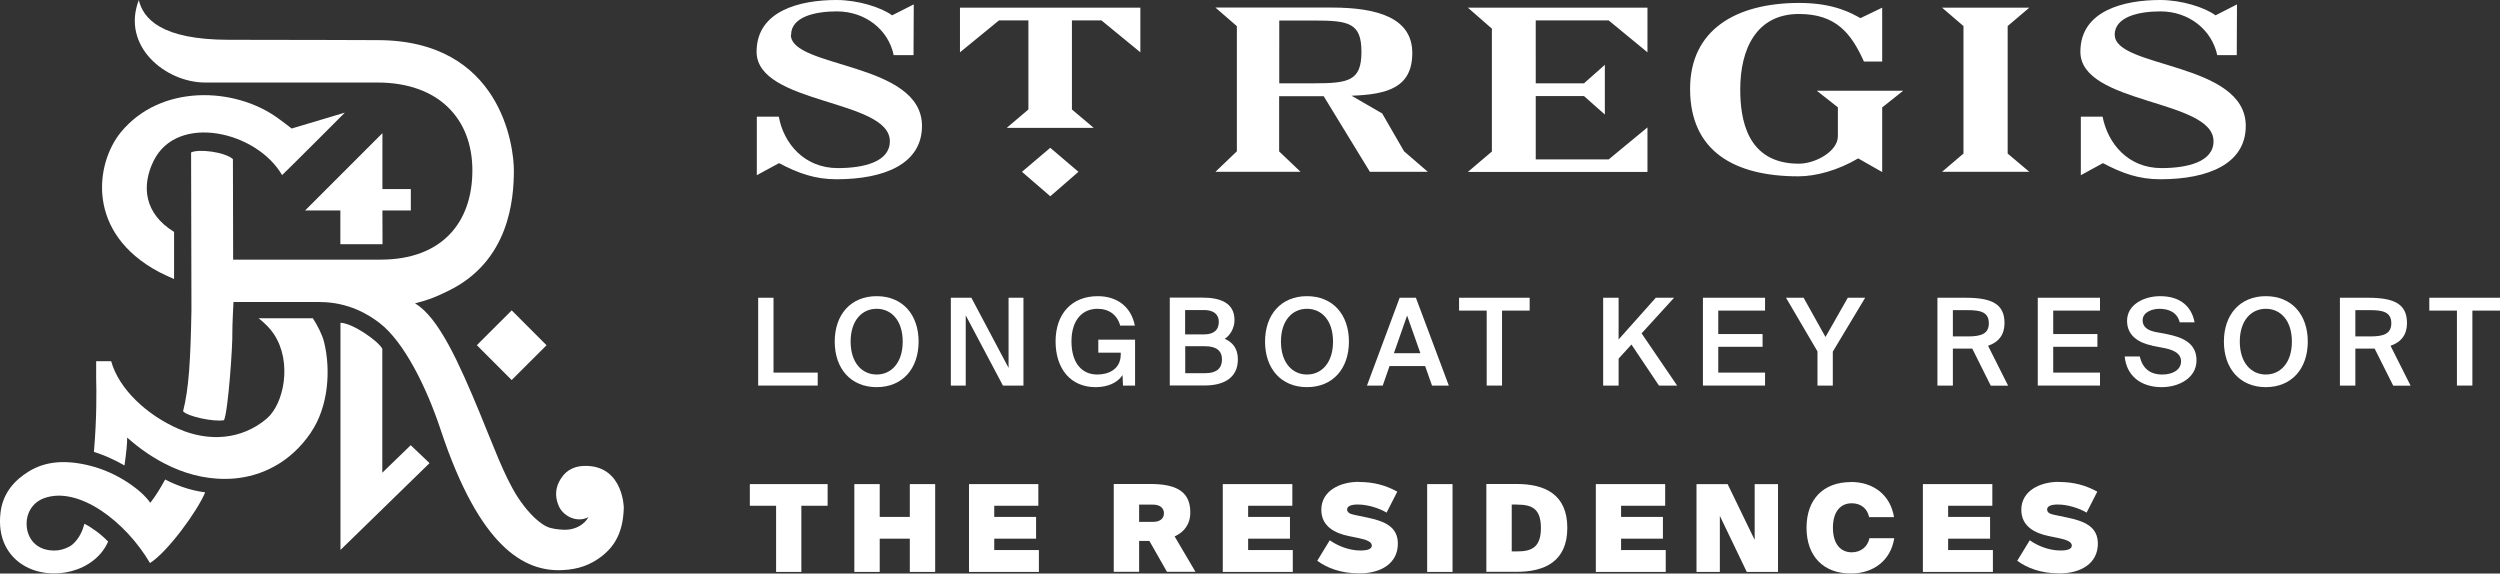 <?xml version="1.0" encoding="UTF-8"?>
<svg xmlns="http://www.w3.org/2000/svg" xmlns:xlink="http://www.w3.org/1999/xlink" id="Layer_1" data-name="Layer 1" width="221.75" height="50.87" viewBox="0 0 221.75 50.87">
  <rect x="0" y="0" width="221.75" height="50.87" fill="#333333" stroke="none"/>
  <defs>
    <style>
      .cls-1 {
        fill: none;
      }

      .cls-2 {
        clip-path: url(#clippath);
      }

      .cls-3 {
        fill: #fff;
      }
    </style>
    <clipPath id="clippath">
      <rect class="cls-1" x="66.51" y="0" width="155.23" height="50.87"></rect>
    </clipPath>
  </defs>
  <g>
    <g>
      <path class="cls-3" d="m27.57,38.38c-1.85,2.71-4.41,3.85-6.77,4.06-4.09.35-7.49-1.81-9.52-3.63,0,.53-.07,1.31-.24,2.48-1.07-.62-2-.99-2.71-1.21.26-2.97.23-5.46.2-6.5v-1.54h1.33c.69,2.48,3.18,4.79,6,6.01,2.64,1.15,5.56.98,7.8-.92,1.54-1.32,2.28-5.03.63-7.5-.33-.5-.8-.96-1.35-1.4h4.81c.42.64.86,1.52,1,2.13.6,2.45.39,5.72-1.18,8.01"></path>
      <path class="cls-3" d="m13.31,49.95c-2.16-3.69-6.35-6.87-9.4-5.76-1.04.38-1.57,1.34-1.55,2.28,0,1.27.89,2.5,2.73,2.35.38-.03.98-.23,1.32-.51.64-.53.94-1.32,1.08-1.85.62.31,1.45.9,2.1,1.58-1.19,2.73-5.06,3.58-7.49,2.11-1.37-.82-2.34-2.39-2.05-4.71.21-1.73,1.27-2.87,2.5-3.62,1.49-.92,3.29-1.06,5.48-.5,2.44.62,4.56,2.19,5.3,3.28.43-.53.95-1.38,1.32-2.07.79.42,2.12.97,3.55,1.14-.7,1.69-3.35,5.3-4.89,6.27"></path>
      <path class="cls-3" d="m10.72,11.73c3.52-4.29,10.1-4.03,13.93-1.25.17.12,1.07.79,1.22.92l4.72-1.41s-5.53,5.54-5.57,5.54c-2.24-3.88-9.3-5.53-11.4-1.25-1.08,2.2-.84,4.66,1.82,6.29v4.18c-.44-.2-.89-.39-1.31-.61-6.55-3.47-5.67-9.65-3.41-12.41"></path>
    </g>
    <polygon class="cls-3" points="36.44 16.77 36.44 18.67 33.92 18.67 33.93 21.66 30.19 21.66 30.19 18.67 27.06 18.67 33.92 11.81 33.92 16.77 36.44 16.77"></polygon>
    <path class="cls-3" d="m12.31,0c.39,1.63,1.94,3.53,8.02,3.53,6.67,0,11.95.03,13.15.03,11,0,12.1,9.48,12.1,11.54,0,2.6-.41,8.11-5.88,10.73-.94.46-1.62.76-2.89,1.08,2.1,1.22,3.94,5.36,5.74,9.71,1.16,2.8,2.16,5.57,3.33,7.41.67,1.04,1.65,2.21,2.6,2.67.43.21,1.05.27,1.55.29,1.13.02,1.84-.55,2.17-1.12-1.07.55-2.29-.12-2.66-1.04-.36-.87-.25-1.65.2-2.36.54-.86,1.36-1.2,2.42-1.14,3.12.16,3.17,3.69,3.17,3.69-.05,1.99-.67,3.37-2.05,4.39-.89.66-1.92,1.1-3.43,1.16-3.3.14-7.28-1.94-10.76-12.44-1.28-3.87-3.29-7.84-5.41-9.47-.98-.76-2.77-1.87-5.34-1.87h-7.63s-.11,2.11-.1,2.63c.04,1.2-.38,7.12-.74,7.85-.88.17-3.22-.32-3.63-.79.52-2.05.66-4.55.74-8.91,0-.59,0-.84,0-.84,0,0-.03-13.2-.03-13.21.68-.33,2.97-.05,3.71.59,0,.02.02,8.92.02,8.92,0,0,9.18,0,13.06,0,5.49,0,8.16-3.32,8.16-7.92s-3.02-7.79-8.42-7.79h-15.28c-3.51,0-7.46-3.22-5.89-7.31"></path>
    <rect class="cls-3" x="43.2" y="28.44" width="4.37" height="4.37" transform="translate(-8.37 41.01) rotate(-44.95)"></rect>
    <path class="cls-3" d="m30.2,48.78v-20.15c1.1.03,3.4,1.66,3.71,2.31v10.99l2.52-2.44,1.67,1.59-7.89,7.69h0Z"></path>
  </g>
  <g>
    <polygon class="cls-3" points="68.61 33.05 72.53 33.05 72.53 34.2 67.25 34.2 67.25 26.41 68.61 26.41 68.61 33.05 68.61 33.05"></polygon>
    <path class="cls-3" d="m77.76,33.22c1.29,0,2.31-1.03,2.31-2.92s-1.02-2.91-2.31-2.91-2.31,1.02-2.31,2.91,1.02,2.92,2.31,2.92h0Zm0,1.12c-2.29,0-3.72-1.64-3.72-4.04s1.43-4.03,3.72-4.03,3.72,1.63,3.72,4.03-1.43,4.04-3.72,4.04h0Z"></path>
    <polygon class="cls-3" points="88.96 34.2 85.66 27.97 85.66 34.2 84.34 34.2 84.34 26.41 86.16 26.41 89.46 32.63 89.46 26.41 90.78 26.41 90.78 34.2 88.96 34.2 88.96 34.2"></polygon>
    <path class="cls-3" d="m100.66,28.88h-1.3c-.26-.96-1-1.49-2.02-1.49-1.32,0-2.3.98-2.3,2.89s.91,2.94,2.29,2.94c.92,0,2.08-.41,2.08-1.79v-.15h-1.99v-1.15h3.26v4.07h-1.07l-.04-.93c-.46.69-1.32,1.07-2.39,1.07-2.21,0-3.55-1.62-3.55-4.06s1.43-4.01,3.74-4.01c1.74,0,2.97.96,3.29,2.61h0Z"></path>
    <path class="cls-3" d="m105.12,33.1h1.82c.97,0,1.45-.44,1.45-1.21s-.48-1.18-1.52-1.18h-1.74v2.4h-.01Zm0-3.44h1.7c.79,0,1.29-.35,1.29-1.12,0-.69-.52-1.04-1.29-1.04h-1.7v2.16h0Zm-1.36-3.26h2.93c1.42,0,2.81.39,2.81,1.99,0,.73-.41,1.39-.87,1.66.65.29,1.17.8,1.17,1.83,0,1.68-1.32,2.31-2.91,2.31h-3.13v-7.79h0Z"></path>
    <path class="cls-3" d="m115.93,33.22c1.29,0,2.31-1.03,2.31-2.92s-1.02-2.91-2.31-2.91-2.31,1.02-2.31,2.91,1.02,2.92,2.31,2.92h0Zm0,1.12c-2.29,0-3.72-1.64-3.72-4.04s1.43-4.03,3.72-4.03,3.72,1.63,3.72,4.03-1.43,4.04-3.72,4.04h0Z"></path>
    <path class="cls-3" d="m123.64,31.33h2.35l-1.18-3.34-1.17,3.34h0Zm.51-4.92h1.44l2.92,7.79h-1.49l-.61-1.73h-3.16l-.6,1.73h-1.4l2.9-7.79h0Z"></path>
    <polygon class="cls-3" points="131.87 27.55 129.42 27.55 129.42 26.41 135.68 26.41 135.68 27.55 133.23 27.55 133.23 34.2 131.87 34.2 131.87 27.55 131.87 27.55"></polygon>
    <polygon class="cls-3" points="143.57 30.11 146.87 26.41 148.49 26.41 145.61 29.57 148.76 34.2 147.15 34.2 144.71 30.56 143.57 31.81 143.57 34.2 142.2 34.2 142.2 26.41 143.57 26.41 143.57 30.11 143.57 30.11"></polygon>
    <polygon class="cls-3" points="151.05 26.41 156.56 26.41 156.56 27.55 152.41 27.55 152.41 29.63 156.34 29.63 156.34 30.76 152.41 30.76 152.41 33.05 156.56 33.05 156.56 34.2 151.05 34.2 151.05 26.41 151.05 26.41"></polygon>
    <polygon class="cls-3" points="159.98 26.41 161.92 29.89 163.9 26.41 165.44 26.41 162.57 31.19 162.57 34.2 161.21 34.2 161.21 31.17 158.42 26.41 159.98 26.41 159.98 26.41"></polygon>
    <path class="cls-3" d="m173.22,27.51v2.33h1.35c1.17,0,1.84-.24,1.84-1.17,0-1.02-.8-1.16-1.88-1.16h-1.31Zm1.73,3.41c-.13,0-.27,0-.41,0h-1.32v3.28h-1.37v-7.79h2.48c2.3,0,3.47.52,3.47,2.25,0,1-.49,1.68-1.46,2.01l1.78,3.54h-1.54l-1.64-3.29h.01Z"></path>
    <polygon class="cls-3" points="180.75 26.41 186.27 26.41 186.27 27.55 182.12 27.55 182.12 29.63 186.04 29.63 186.04 30.76 182.12 30.76 182.12 33.05 186.27 33.05 186.27 34.2 180.75 34.2 180.75 26.41 180.75 26.41"></polygon>
    <path class="cls-3" d="m190.92,30.66c-1.22-.25-2.25-.88-2.25-2.2,0-1.46,1.52-2.19,2.94-2.19,1.54,0,2.74.7,3.05,2.32h-1.32c-.23-.93-1.04-1.2-1.8-1.2-.6,0-1.49.27-1.49,1.03,0,.6.49.9,1.16,1.03l.96.18c1.36.27,2.66.76,2.66,2.33s-1.56,2.38-3.09,2.38c-1.85,0-3.12-1.01-3.28-2.72h1.34c.24,1.06.92,1.6,2,1.6.92,0,1.66-.42,1.66-1.17,0-.8-.86-1.06-1.6-1.2l-.95-.18h0Z"></path>
    <path class="cls-3" d="m200.98,33.22c1.29,0,2.31-1.03,2.31-2.92s-1.02-2.91-2.31-2.91-2.31,1.02-2.31,2.91,1.02,2.92,2.31,2.92h0Zm0,1.12c-2.29,0-3.72-1.64-3.72-4.04s1.43-4.03,3.72-4.03,3.72,1.63,3.72,4.03-1.43,4.04-3.72,4.04h0Z"></path>
    <path class="cls-3" d="m208.92,27.51v2.33h1.35c1.17,0,1.84-.24,1.84-1.17,0-1.02-.81-1.16-1.88-1.16h-1.31Zm1.73,3.41c-.13,0-.27,0-.41,0h-1.32v3.28h-1.37v-7.79h2.48c2.3,0,3.47.52,3.47,2.25,0,1-.49,1.68-1.46,2.01l1.78,3.54h-1.54l-1.65-3.29h.02Z"></path>
    <polygon class="cls-3" points="217.93 27.55 215.48 27.55 215.48 26.41 221.75 26.41 221.75 27.55 219.3 27.55 219.3 34.2 217.93 34.2 217.93 27.55 217.93 27.55"></polygon>
    <polygon class="cls-3" points="68.84 44.86 66.51 44.86 66.51 42.94 73.41 42.94 73.41 44.86 71.08 44.86 71.08 50.73 68.84 50.73 68.84 44.86 68.84 44.86"></polygon>
    <polygon class="cls-3" points="82.95 42.94 82.95 50.73 80.7 50.73 80.7 47.78 78.03 47.78 78.03 50.73 75.78 50.73 75.78 42.94 78.03 42.94 78.03 45.85 80.7 45.85 80.7 42.94 82.95 42.94 82.95 42.94"></polygon>
    <polygon class="cls-3" points="85.95 42.94 92.1 42.94 92.1 44.86 88.19 44.86 88.19 45.85 91.9 45.85 91.9 47.78 88.19 47.78 88.19 48.79 92.15 48.79 92.15 50.73 85.95 50.73 85.95 42.94 85.95 42.94"></polygon>
    <path class="cls-3" d="m101.04,44.75v1.54h1.23c.66,0,.97-.32.97-.76s-.31-.77-.97-.77h-1.23Zm.92,3.23h-.92v2.74h-2.25v-7.79h3.22c2.04,0,3.57.49,3.57,2.5,0,1.12-.58,1.78-1.39,2.15l1.85,3.14h-2.53l-1.56-2.74h0Z"></path>
    <polygon class="cls-3" points="108.46 42.94 114.63 42.94 114.63 44.86 110.71 44.86 110.71 45.85 114.42 45.85 114.42 47.78 110.71 47.78 110.71 48.79 114.67 48.79 114.67 50.73 108.46 50.73 108.46 42.94 108.46 42.94"></polygon>
    <path class="cls-3" d="m120.52,42.75c1.38,0,2.44.32,3.42.86l-.95,1.86c-.57-.35-1.61-.72-2.55-.72-.59,0-.95.14-.95.44,0,.25.2.39.65.48l1.15.24c1.45.31,2.7.77,2.7,2.31,0,1.76-1.51,2.64-3.41,2.64-1.64,0-2.87-.48-3.74-1.12l1.11-1.82c.66.48,1.7.91,2.71.91.62,0,1.02-.12,1.02-.44s-.43-.51-1.16-.66l-.88-.18c-1.22-.25-2.44-.85-2.44-2.33,0-1.69,1.67-2.48,3.32-2.48h0Z"></path>
    <polygon class="cls-3" points="128.84 50.73 126.59 50.73 126.59 42.94 128.84 42.94 128.84 50.73 128.84 50.73"></polygon>
    <path class="cls-3" d="m134.56,44.75h-.47v4.16h.47c1.23,0,2.12-.3,2.12-2.08s-.88-2.07-2.12-2.07h0Zm-.03-1.82c2.5,0,4.49.92,4.49,3.89s-1.99,3.9-4.49,3.9h-2.69v-7.79h2.69Z"></path>
    <polygon class="cls-3" points="141.55 42.94 147.7 42.94 147.7 44.86 143.79 44.86 143.79 45.85 147.5 45.85 147.5 47.78 143.79 47.78 143.79 48.79 147.75 48.79 147.75 50.73 141.55 50.73 141.55 42.94 141.55 42.94"></polygon>
    <polygon class="cls-3" points="154.94 50.73 152.55 45.76 152.55 50.73 150.48 50.73 150.48 42.94 153.24 42.94 155.64 47.89 155.64 42.94 157.71 42.94 157.71 50.73 154.94 50.73 154.94 50.73"></polygon>
    <path class="cls-3" d="m164.17,42.75c2,0,3.51,1.15,3.83,3.12h-2.21c-.15-.75-.72-1.23-1.54-1.23-.98,0-1.67.72-1.67,2.17s.69,2.18,1.67,2.18c.82,0,1.42-.51,1.57-1.25h2.2c-.31,1.98-1.85,3.13-3.85,3.13-2.43,0-3.93-1.53-3.93-4.06s1.5-4.05,3.93-4.05h0Z"></path>
    <polygon class="cls-3" points="170.56 42.94 176.72 42.94 176.72 44.86 172.8 44.86 172.8 45.85 176.52 45.85 176.52 47.78 172.8 47.78 172.8 48.79 176.77 48.79 176.77 50.73 170.56 50.73 170.56 42.94 170.56 42.94"></polygon>
    <g class="cls-2">
      <g>
        <path class="cls-3" d="m182.61,42.75c1.38,0,2.44.32,3.42.86l-.95,1.86c-.57-.35-1.61-.72-2.55-.72-.59,0-.95.14-.95.44,0,.25.2.39.65.48l1.15.24c1.45.31,2.7.77,2.7,2.31,0,1.76-1.51,2.64-3.41,2.64-1.64,0-2.87-.48-3.74-1.12l1.11-1.82c.66.48,1.7.91,2.71.91.62,0,1.02-.12,1.02-.44s-.43-.51-1.16-.66l-.88-.18c-1.22-.25-2.44-.85-2.44-2.33,0-1.69,1.67-2.48,3.32-2.48h0Z"></path>
        <path class="cls-3" d="m116.52,7.39h-3.05V1.82h3.05c3.12,0,4.24.2,4.24,2.78s-1.13,2.79-4.24,2.79m6.11,2.69l-2.75-1.59c3.18-.11,5.39-.72,5.39-3.79s-3-4.03-7.14-4.03h-10.32l1.9,1.65v11.1l-1.9,1.82h7.55l-1.9-1.81v-4.9h3.95l4.1,6.71h5.14l-2.11-1.82-1.93-3.34h.02Zm13.59,4.04v-5.6h4.28l1.85,1.64v-4.41l-1.85,1.64h-4.28V1.81h6.47l3.44,2.83V.68h-15.93l2.13,1.86v10.9l-2.13,1.81h15.93v-3.95l-3.44,2.84h-6.47v-.02ZM180,.68h-7.74l1.9,1.63v11.31l-1.9,1.62h7.74l-1.92-1.62V2.31l1.92-1.63h0Zm7.57,2.42c0-1.62,2.15-2.09,4.06-2.09,2.51,0,4.55,1.61,5.04,3.88h1.73l.02-4.5-1.9.97C195.55.65,193.5,0,191.61,0c-3.2,0-7.08.93-7.08,4.59,0,4.7,11.81,4.19,11.81,7.94,0,1.83-2.32,2.38-4.62,2.38-2.97,0-4.76-2.19-5.22-4.56h-1.93v5.19l1.96-1.07c1.73.91,3.18,1.43,5.1,1.43,4.23,0,7.57-1.36,7.57-4.73,0-5.68-11.62-5.11-11.62-8.08m-26.44,4.95l1.88,1.48v2.56c0,1.35-2,2.44-3.46,2.44-4.65,0-5.2-4.02-5.2-6.59,0-3.58,1.43-6.69,5.21-6.69,3.27,0,4.63,1.7,5.76,4.22h1.62V.68l-1.93.93c-.69-.38-2.28-1.35-5.41-1.35-5.71,0-9.7,2.44-9.7,7.62,0,5.55,3.95,7.76,9.6,7.76,1.59,0,3.53-.54,5.31-1.59l2.13,1.21v-5.73l1.86-1.48h-7.67Zm-70.49,7.2l2.51,2.17,2.5-2.17-2.5-2.13-2.51,2.13h0Zm-5.5-10.6l3.46-2.83h2.61v7.9l-1.92,1.63h7.71l-1.93-1.63V1.81h2.62l3.45,2.83V.68h-16v3.96h0Zm-14.98-1.54c0-1.62,2.15-2.09,4.06-2.09,2.51,0,4.57,1.61,5.04,3.88h1.76l.02-4.5-1.92.97C78.16.65,76.1,0,74.19,0,70.99,0,67.11.93,67.11,4.59c0,4.7,11.82,4.19,11.82,7.94,0,1.83-2.31,2.38-4.62,2.38-2.97,0-4.8-2.19-5.23-4.56h-1.95v5.19l1.97-1.07c1.73.91,3.2,1.43,5.1,1.43,4.25,0,7.58-1.36,7.58-4.73,0-5.68-11.63-5.11-11.63-8.08"></path>
      </g>
    </g>
  </g>
</svg>

